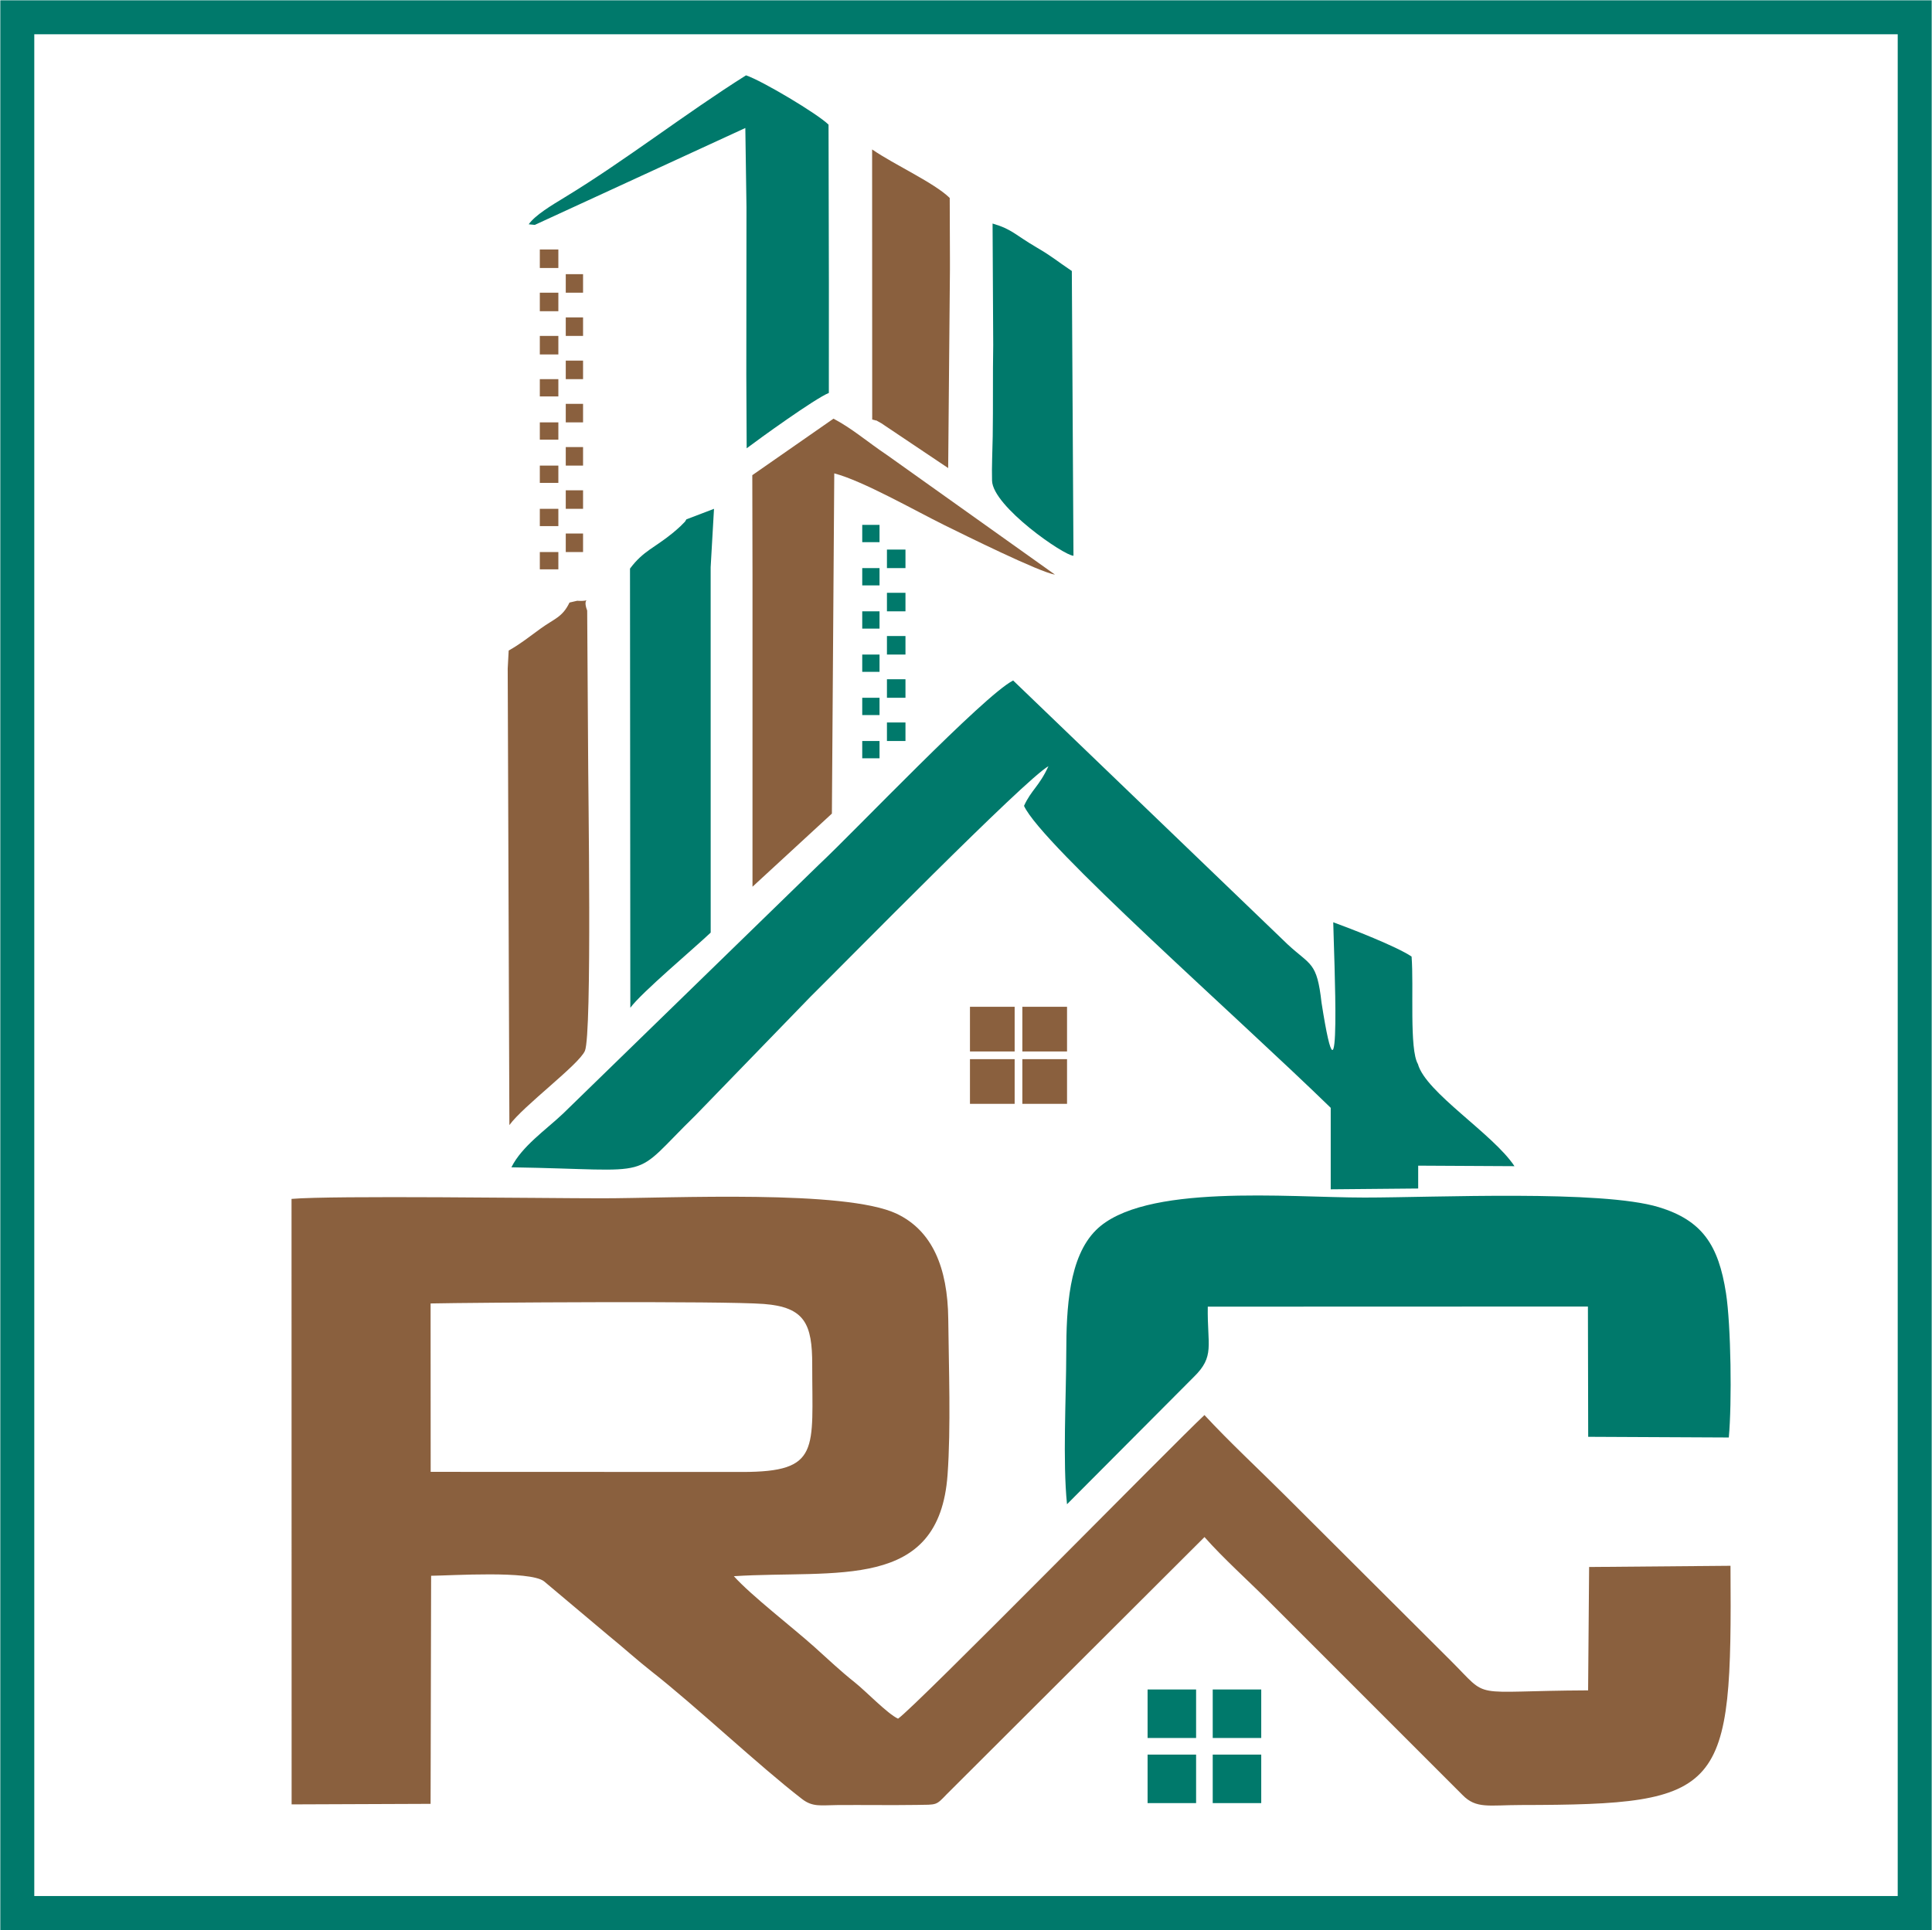 <svg overflow="hidden" xml:space="preserve" xmlns:xlink="http://www.w3.org/1999/xlink" xmlns="http://www.w3.org/2000/svg" height="1563" width="1564"><g transform="translate(-2147 -443)"><path fill-rule="evenodd" fill="#8A603E" d="M2495.58 1498.43C2529.98 1497.68 2732.48 1496.3 2765.35 1498.84 2798.55 1501.39 2804.57 1515.09 2804.51 1548.18 2804.46 1616.9 2811.46 1634.85 2747.96 1634.87L2495.64 1634.78 2495.58 1513.62ZM2741.08 1719.26C2824.47 1714.01 2907.25 1731.75 2914.07 1637.17 2916.84 1598.82 2915.05 1550.33 2914.64 1511.15 2914.2 1469.14 2901.55 1439.45 2872.96 1425.82 2831.54 1406.08 2690.33 1413.28 2634.28 1413.28 2586.7 1413.28 2416.02 1410.87 2383 1413.77L2383.07 1904.04 2495.57 1903.6 2496 1718.92C2512.65 1718.75 2575.66 1714.61 2587.34 1723.35L2639.68 1767.37C2651.79 1777.19 2662.53 1787.04 2674.71 1796.6 2710.87 1824.99 2761.12 1872.56 2796.29 1899.7 2804.91 1906.36 2811.53 1904.69 2824.55 1904.59 2846 1904.41 2867.52 1904.8 2888.95 1904.48 2905.72 1904.23 2904.53 1905.03 2913.3 1895.92L3122.07 1687.58C3137.17 1704.69 3157.15 1722.58 3174.14 1739.59L3330.94 1896.43C3342.04 1907.82 3352.31 1904.59 3378.17 1904.55 3543.76 1904.33 3549.15 1894.68 3547.88 1710.84L3433.43 1711.82 3432.61 1811.72C3334.64 1812.12 3353.94 1820.01 3321.35 1787.59 3298.44 1764.8 3277.44 1743.77 3254.56 1720.99 3231.68 1698.21 3210.64 1677.23 3187.79 1654.39 3165.92 1632.54 3142.49 1610.88 3122.04 1588.79 3096.6 1612.56 2888.26 1824.87 2874 1834.63 2865.48 1830.75 2848.08 1812.5 2839 1805.28 2827.23 1795.92 2817.91 1787.01 2806.14 1776.44 2788.96 1761.02 2755.07 1734.88 2741.08 1719.26Z"></path><path fill-rule="evenodd" fill="#00796B" d="M3010.77 1661 3113.21 1558.14C3130.78 1541.1 3124.19 1532.63 3124.73 1501.02L3432.46 1500.92 3432.68 1606.4 3546.51 1606.95C3549.11 1578.85 3548.28 1516.24 3544.24 1490.11 3538.18 1451.05 3524.93 1431.14 3489.83 1420.45 3443.33 1406.28 3308.58 1412.68 3251.49 1412.68 3189.3 1412.68 3072.37 1401.03 3034.18 1439.1 3012.19 1461.02 3010.24 1502.44 3010.17 1538.26 3010.09 1574.57 3007.22 1626.53 3010.77 1661Z"></path><path fill-rule="evenodd" fill="#8A603E" d="M2756 827.763 2756.17 911.154 2756.16 1161 2820.44 1101.78 2822.36 826.298C2845.53 832.344 2888.12 856.685 2911.37 868.142 2927.61 876.141 2988.83 906.482 3001 908.252L2865.46 811.727C2848.37 800.239 2837.13 790.12 2821.72 782Z"></path><path fill-rule="evenodd" fill="#8A603E" d="M2608.02 930.894C2602.28 942.862 2595.8 943.86 2584.59 951.991 2574.63 959.219 2568.32 964.391 2558.79 969.752L2558 984.409 2559.36 1354C2570.6 1338.44 2615.59 1305.13 2620.49 1293.92 2626.4 1280.4 2623.06 1079.47 2623.05 1047.42L2622.34 937.375C2617.51 924.868 2628.37 930.329 2614.19 929.458Z"></path><path fill-rule="evenodd" fill="#00796B" d="M2702.66 863.521C2700.86 866.237 2702.92 864.065 2697.86 869.083 2697.06 869.876 2693.44 873.051 2691.85 874.36 2676.81 886.722 2667.81 888.924 2657 903.397L2657.27 1259C2666.23 1246.75 2709.17 1210.66 2722.32 1198.14L2722.29 902.283 2725 855Z"></path><path fill-rule="evenodd" fill="#00796B" d="M2604.41 602.623C2593.16 609.467 2580.29 617.162 2575 624.614L2579.93 625.102 2750.36 546.645 2751.29 610.8 2751.16 746.638 2751.45 806C2760.73 798.934 2806.55 765.79 2817.97 761.163L2818 672.662 2817.72 543.923C2808.92 535.186 2764.02 508.401 2750.93 504 2701.9 534.857 2653.36 572.861 2604.41 602.623Z"></path><path fill-rule="evenodd" fill="#00796B" d="M3016 893 3014.67 662.43C3001.61 653.655 2999.21 650.971 2985.98 643.238 2969 633.309 2966.33 628.619 2950.51 624L2951.03 722.441C2950.6 747.034 2951.01 771.667 2950.63 796.269 2950.45 807.587 2949.76 821.122 2950.09 832.22 2950.72 853.163 3008.5 893 3016 893Z"></path><path fill-rule="evenodd" fill="#8A603E" d="M2853.07 782.699C2860.61 784.852 2853.09 781.914 2860.42 785.686L2914.57 822 2916 661.249 2916 652.514 2915.82 603.286C2903.36 591.037 2871.28 576.573 2853 564Z"></path><path fill-rule="evenodd" fill="#00796B" d="M3224.25 1406 3295.06 1405.35 3295.06 1386.85 3373 1387.27C3355.68 1361.04 3301.15 1327.65 3294.84 1304.56 3287.75 1292.52 3291.63 1241.85 3289.71 1217.54 3277.67 1209.36 3240.42 1194.91 3226.3 1189.77 3226.78 1214.96 3233.46 1361.39 3216.8 1254.8 3213.07 1221.58 3208.11 1225.04 3189.41 1207.7L2967.16 994C2943.5 1006.03 2838.36 1116.59 2810.02 1143.05L2602.61 1344.89C2588.79 1357.95 2569.39 1371.24 2561 1388.18 2682.63 1390.14 2655.22 1399.59 2710.06 1346.06L2803.02 1250.15C2831.54 1221.97 2976.61 1074.22 2995.74 1063.39 2988.26 1079.75 2981.86 1082.56 2975.96 1095.53 2990.49 1127.13 3147.31 1265.09 3224.25 1340.02L3224.25 1340.02Z"></path><path fill-rule="evenodd" fill="#8A603E" d="M2584 645 2599 645 2599 660 2584 660Z"></path><path fill-rule="evenodd" fill="#8A603E" d="M2605 665 2619 665 2619 680 2605 680Z"></path><path fill-rule="evenodd" fill="#8A603E" d="M2619 715 2605 715 2605 700 2619 700Z"></path><path fill-rule="evenodd" fill="#8A603E" d="M2599 695 2584 695 2584 680 2599 680Z"></path><path fill-rule="evenodd" fill="#8A603E" d="M2619 785 2605 785 2605 770 2619 770Z"></path><path fill-rule="evenodd" fill="#8A603E" d="M2599 764 2584 764 2584 750 2599 750Z"></path><path fill-rule="evenodd" fill="#8A603E" d="M2584 715 2599 715 2599 730 2584 730Z"></path><path fill-rule="evenodd" fill="#8A603E" d="M2605 735 2619 735 2619 750 2605 750Z"></path><path fill-rule="evenodd" fill="#8A603E" d="M2584 785 2599 785 2599 799 2584 799Z"></path><path fill-rule="evenodd" fill="#8A603E" d="M2605 805 2619 805 2619 820 2605 820Z"></path><path fill-rule="evenodd" fill="#8A603E" d="M2619 855 2605 855 2605 840 2619 840Z"></path><path fill-rule="evenodd" fill="#8A603E" d="M2599 834 2584 834 2584 820 2599 820Z"></path><path fill-rule="evenodd" fill="#8A603E" d="M2599 904 2584 904 2584 890 2599 890Z"></path><path fill-rule="evenodd" fill="#8A603E" d="M2584 855 2599 855 2599 869 2584 869Z"></path><path fill-rule="evenodd" fill="#8A603E" d="M2605 875 2619 875 2619 890 2605 890Z"></path><path fill-rule="evenodd" fill="#00796B" d="M2880 938 2865 938 2865 923 2880 923Z"></path><path fill-rule="evenodd" fill="#00796B" d="M2859 917 2845 917 2845 903 2859 903Z"></path><path fill-rule="evenodd" fill="#00796B" d="M2845 868 2859 868 2859 882 2845 882Z"></path><path fill-rule="evenodd" fill="#00796B" d="M2865 888 2880 888 2880 903 2865 903Z"></path><path fill-rule="evenodd" fill="#00796B" d="M2845 938 2859 938 2859 952 2845 952Z"></path><path fill-rule="evenodd" fill="#00796B" d="M2865 958 2880 958 2880 973 2865 973Z"></path><path fill-rule="evenodd" fill="#00796B" d="M2880 1008 2865 1008 2865 993 2880 993Z"></path><path fill-rule="evenodd" fill="#00796B" d="M2859 987 2845 987 2845 973 2859 973Z"></path><path fill-rule="evenodd" fill="#00796B" d="M2859 1057 2845 1057 2845 1043 2859 1043Z"></path><path fill-rule="evenodd" fill="#00796B" d="M2845 1008 2859 1008 2859 1022 2845 1022Z"></path><path fill-rule="evenodd" fill="#00796B" d="M2865 1028 2880 1028 2880 1043 2865 1043Z"></path><path fill-rule="evenodd" fill="#8A603E" stroke-miterlimit="8" stroke-width="4.583" stroke="#8A603E" d="M2976.91 1302.91 3008.5 1302.91 3008.5 1334.5 2976.91 1334.5ZM2934.5 1302.91 2966.09 1302.91 2966.09 1334.5 2934.5 1334.5ZM2976.91 1260.5 3008.5 1260.5 3008.5 1292.09 2976.91 1292.09ZM2934.5 1260.5 2966.09 1260.5 2966.09 1292.09 2934.5 1292.09Z"></path><path fill-rule="evenodd" fill="#00796B" d="M3128.73 1863.73 3168 1863.73 3168 1903 3128.73 1903ZM3076 1863.73 3115.27 1863.73 3115.27 1903 3076 1903ZM3128.73 1811 3168 1811 3168 1850.27 3128.73 1850.27ZM3076 1811 3115.27 1811 3115.27 1850.27 3076 1850.27Z"></path><rect fill="none" stroke-miterlimit="8" stroke-width="27.5" stroke="#00796B" height="1535" width="1536" y="457" x="2161"></rect></g></svg>